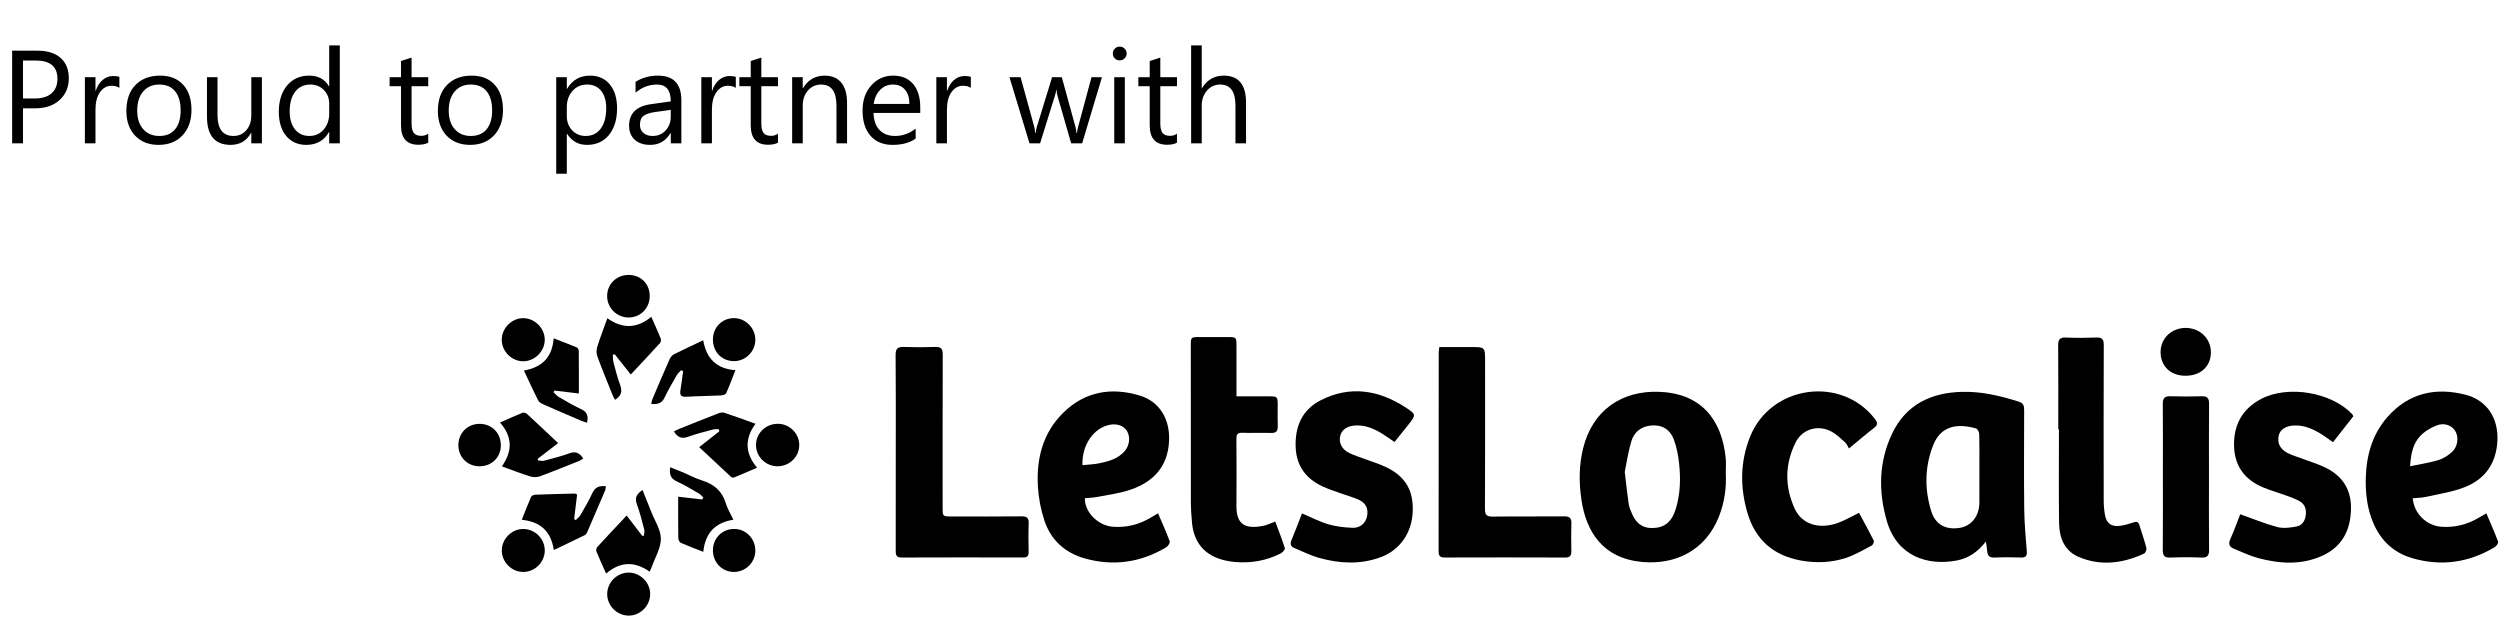 <svg width="907" height="224" viewBox="0 0 907 224" fill="none" xmlns="http://www.w3.org/2000/svg">
<path fill-rule="evenodd" clip-rule="evenodd" d="M720.48 196.477C717.531 200.252 714.123 202.565 709.853 203.364C699.23 205.352 688.261 201.76 684.568 189.112C681.422 178.337 681.578 167.524 686.492 157.246C691.492 146.785 700.496 142.493 711.683 142.165C718.855 141.954 725.724 143.597 732.507 145.752C734.214 146.294 734.37 147.403 734.366 148.896C734.331 160.847 734.257 172.8 734.389 184.751C734.446 189.833 734.92 194.917 735.317 199.989C735.45 201.68 734.971 202.325 733.223 202.27C730.03 202.168 726.825 202.135 723.635 202.282C721.721 202.37 721.055 201.524 720.936 199.813C720.871 198.855 720.681 197.906 720.48 196.477ZM718.123 170.291C718.123 166.027 718.178 161.76 718.07 157.497C718.05 156.778 717.461 155.598 716.908 155.441C710.845 153.732 704.32 153.943 701.336 161.56C698.266 169.398 698.18 177.509 700.67 185.513C702.184 190.376 705.996 192.339 711.076 191.499C715.252 190.808 718.094 187.161 718.119 182.401C718.14 178.365 718.123 174.328 718.123 170.291Z" fill="black"/>
<path fill-rule="evenodd" clip-rule="evenodd" d="M626.112 171.697C626.397 177.078 625.624 182.31 623.657 187.342C618.772 199.832 607.639 205.031 595.608 203.863C581.355 202.48 575.41 192.781 573.716 181.138C572.812 174.921 572.843 168.693 574.378 162.562C577.767 149.025 588.161 141.492 602.387 142.164C616.848 142.848 624.664 151.848 626.088 166.221C626.266 168.029 626.112 169.871 626.112 171.697ZM589.457 171.207C590.006 175.771 590.355 179.246 590.873 182.695C591.062 183.951 591.562 185.185 592.074 186.363C593.411 189.433 595.512 191.521 599.126 191.57C603.7 191.633 606.466 189.547 607.981 184.601C609.659 179.124 609.778 173.484 609.151 167.859C608.833 165.015 608.253 162.123 607.256 159.451C605.82 155.605 602.738 153.951 598.752 154.402C595.299 154.793 592.844 156.843 591.884 159.998C590.685 163.947 590.107 168.086 589.457 171.207Z" fill="black"/>
<path fill-rule="evenodd" clip-rule="evenodd" d="M875.347 180.779C875.808 186.345 880.339 190.697 885.685 191.103C890.736 191.486 895.328 190.238 899.615 187.646C900.314 187.224 901.033 186.835 902.06 186.25C903.568 189.816 905.05 193.129 906.31 196.523C906.48 196.986 905.703 198.136 905.087 198.505C895.726 204.12 885.716 205.552 875.23 202.525C867.75 200.365 862.914 195.254 860.335 187.955C858.665 183.223 858.171 178.32 858.312 173.348C858.542 165.131 860.679 157.518 866.21 151.244C873.858 142.572 883.626 140.435 894.462 143.199C902.319 145.205 906.476 151.795 906.058 159.925C905.636 168.102 901.619 173.844 894.171 176.758C889.763 178.483 884.946 179.19 880.288 180.237C878.679 180.598 876.992 180.609 875.347 180.779ZM874.384 169.154C878.103 168.375 881.454 167.881 884.665 166.916C886.419 166.389 888.118 165.275 889.511 164.051C891.661 162.164 892.105 158.733 890.853 156.51C889.673 154.414 886.912 153.227 884.058 154.32C881.818 155.178 879.55 156.571 877.935 158.317C875.453 161 874.671 164.574 874.384 169.154Z" fill="black"/>
<path fill-rule="evenodd" clip-rule="evenodd" d="M420.144 186.225C421.679 189.834 423.156 193.073 424.374 196.409C424.562 196.921 423.748 198.175 423.089 198.567C413.87 204.075 404.009 205.495 393.662 202.626C386.437 200.624 381.282 195.989 378.918 188.878C377.595 184.898 376.782 180.618 376.547 176.429C375.98 166.337 378.35 156.982 385.809 149.683C393.685 141.977 403.269 140.408 413.539 143.518C420.796 145.715 424.531 152.229 424.138 160.033C423.672 169.25 418.525 174.756 410.293 177.611C406.449 178.945 402.314 179.461 398.292 180.252C396.741 180.557 395.138 180.598 393.585 180.756C393.452 185.803 398.358 190.666 403.678 191.096C408.72 191.504 413.328 190.303 417.62 187.709C418.325 187.281 419.041 186.871 420.144 186.225ZM392.717 168.756C394.74 168.547 396.776 168.494 398.742 168.098C402.193 167.405 405.608 166.467 408.048 163.655C409.834 161.592 410.131 158.499 408.886 156.405C407.675 154.371 405.088 153.51 402.221 154.188C396.563 155.526 392.458 161.633 392.717 168.756Z" fill="black"/>
<path fill-rule="evenodd" clip-rule="evenodd" d="M324.984 164.027C324.983 152.3 325.049 140.572 324.928 128.845C324.903 126.482 325.657 125.792 327.911 125.875C331.714 126.015 335.528 126.009 339.332 125.876C341.462 125.802 342.032 126.618 342.025 128.661C341.962 147.167 341.988 165.673 341.99 184.177C341.99 187.37 341.995 187.372 345.261 187.372C353.714 187.374 362.168 187.429 370.62 187.333C372.648 187.312 373.284 187.979 373.206 189.964C373.071 193.386 373.12 196.818 373.187 200.243C373.216 201.72 372.663 202.259 371.189 202.257C356.491 202.226 341.793 202.21 327.096 202.273C325.045 202.281 324.963 201.195 324.967 199.668C324.996 187.787 324.984 175.908 324.984 164.027Z" fill="black"/>
<path fill-rule="evenodd" clip-rule="evenodd" d="M522.189 125.912C526.03 125.912 529.82 125.912 533.61 125.912C538.791 125.912 538.791 125.912 538.791 131.139C538.791 148.969 538.828 166.799 538.742 184.627C538.73 186.873 539.426 187.449 541.594 187.42C550.203 187.309 558.815 187.43 567.424 187.334C569.412 187.311 570.158 187.918 570.096 189.912C569.992 193.262 570.028 196.617 570.084 199.969C570.111 201.565 569.623 202.278 567.865 202.272C553.312 202.217 538.758 202.223 524.204 202.266C522.576 202.27 521.926 201.819 521.93 200.071C521.978 175.993 521.961 151.915 521.971 127.837C521.972 127.318 522.085 126.801 522.189 125.912Z" fill="black"/>
<path fill-rule="evenodd" clip-rule="evenodd" d="M505.927 160.363C504.228 159.215 502.767 158.134 501.218 157.202C498.315 155.453 495.259 154.162 491.748 154.359C488.75 154.529 486.725 155.905 486.214 158.22C485.674 160.665 486.837 163.06 489.511 164.345C491.56 165.327 493.762 165.99 495.898 166.79C497.962 167.563 500.075 168.229 502.086 169.12C509.564 172.433 512.786 177.497 512.545 185.38C512.302 193.327 507.902 199.624 500.715 202.228C493.41 204.873 486.017 204.453 478.701 202.443C475.576 201.584 472.625 200.084 469.61 198.838C468.22 198.264 467.971 197.326 468.573 195.902C469.92 192.711 471.118 189.457 472.364 186.263C475.782 187.708 478.762 189.286 481.932 190.216C484.726 191.036 487.723 191.351 490.649 191.487C493.441 191.62 495.433 189.839 495.951 187.389C496.546 184.573 495.601 182.491 492.847 181.264C490.771 180.34 488.545 179.752 486.402 178.975C484.186 178.17 481.927 177.448 479.795 176.457C473.756 173.654 470.323 169 470.064 162.209C469.782 154.809 472.38 148.693 479.064 145.258C489.761 139.759 500.177 141.459 509.984 147.832C513.86 150.35 513.761 150.521 510.963 154.074C509.325 156.154 507.655 158.208 505.927 160.363Z" fill="black"/>
<path fill-rule="evenodd" clip-rule="evenodd" d="M812.756 186.563C817.522 188.251 821.801 190.049 826.248 191.219C828.408 191.785 830.928 191.438 833.193 191.016C835.213 190.641 836.289 188.953 836.543 186.862C836.807 184.7 836.174 182.876 834.234 181.801C832.781 180.998 831.195 180.416 829.629 179.844C826.772 178.799 823.826 177.977 821.024 176.811C814.333 174.024 810.647 168.987 810.508 161.67C810.362 154.078 813.567 148.265 820.377 144.713C830.119 139.635 845.799 142.297 853.334 150.209C853.484 150.367 853.563 150.594 853.801 151.008C851.418 154.047 848.994 157.141 846.412 160.436C845.283 159.633 844.334 158.919 843.346 158.261C840.012 156.039 836.539 154.203 832.354 154.364C829.407 154.475 827.299 155.774 826.764 157.847C826.053 160.596 827.141 162.965 830.039 164.399C831.803 165.272 833.723 165.827 835.574 166.522C838.066 167.456 840.627 168.243 843.041 169.346C849.82 172.444 853.252 177.604 852.924 185.262C852.602 192.809 849.447 198.483 842.522 201.625C834.95 205.061 827.069 204.553 819.268 202.477C816.278 201.682 813.448 200.284 810.555 199.137C808.854 198.461 808.328 197.434 809.157 195.59C810.518 192.557 811.635 189.412 812.756 186.563Z" fill="black"/>
<path fill-rule="evenodd" clip-rule="evenodd" d="M448.593 143.791C452.657 143.791 456.446 143.781 460.233 143.795C463.509 143.807 463.537 143.838 463.548 147.106C463.557 149.62 463.489 152.136 463.566 154.649C463.618 156.378 463.008 157.126 461.185 157.073C457.682 156.973 454.172 157.138 450.672 157.01C448.819 156.943 448.56 157.787 448.569 159.342C448.622 167.418 448.643 175.494 448.58 183.571C448.527 190.311 451.76 192.11 458.478 190.731C459.791 190.461 461.028 189.827 462.66 189.229C463.866 192.475 465.126 195.633 466.141 198.868C466.282 199.317 465.354 200.415 464.687 200.755C459.4 203.452 453.755 204.417 447.856 203.876C446.722 203.772 445.589 203.579 444.478 203.329C437.367 201.735 433.24 197.165 432.484 189.903C432.201 187.184 432.051 184.438 432.046 181.704C432.009 162.96 432.025 144.217 432.027 125.473C432.028 122.308 432.036 122.297 435.194 122.285C438.548 122.272 441.9 122.275 445.253 122.284C448.583 122.292 448.588 122.3 448.591 125.531C448.596 131.469 448.593 137.408 448.593 143.791Z" fill="black"/>
<path fill-rule="evenodd" clip-rule="evenodd" d="M674.446 186.041C676.221 189.338 678.094 192.711 679.815 196.16C680.008 196.547 679.51 197.685 679.047 197.928C675.961 199.539 672.914 201.362 669.629 202.432C664.285 204.174 658.721 204.356 653.154 203.319C643.306 201.481 636.84 195.745 634.006 186.188C631.244 176.874 631.295 167.485 634.944 158.409C642.43 139.786 667.905 136.191 680.149 151.897C681.194 153.236 681.381 154.106 679.907 155.247C677.024 157.475 674.259 159.853 670.8 162.7C670.316 161.901 670.023 161.036 669.431 160.509C667.851 159.101 666.292 157.554 664.452 156.57C659.645 153.995 653.921 155.595 651.479 160.456C647.493 168.389 647.45 176.656 651.178 184.654C653.766 190.203 659.895 192.093 666.551 189.804C669.174 188.902 671.6 187.42 674.446 186.041Z" fill="black"/>
<path fill-rule="evenodd" clip-rule="evenodd" d="M746.741 155.715C746.741 145.582 746.787 135.449 746.703 125.319C746.685 123.165 747.319 122.346 749.565 122.452C753.213 122.623 756.878 122.598 760.531 122.46C762.629 122.38 763.255 123.077 763.247 125.189C763.171 143.93 763.19 162.671 763.224 181.412C763.226 183.226 763.369 185.066 763.687 186.85C764.236 189.934 766.119 191.246 769.261 190.758C770.902 190.504 772.529 190.055 774.097 189.506C775.24 189.108 775.805 189.363 776.151 190.475C777.006 193.239 777.981 195.969 778.706 198.768C778.864 199.373 778.365 200.622 777.84 200.862C770.133 204.403 762.166 205.45 754.18 202.073C748.93 199.852 747.105 195.069 747.031 189.76C746.877 178.414 746.985 167.065 746.985 155.717C746.903 155.715 746.821 155.715 746.741 155.715Z" fill="black"/>
<path fill-rule="evenodd" clip-rule="evenodd" d="M801.414 173.146C801.414 181.902 801.359 190.66 801.455 199.416C801.478 201.578 800.836 202.385 798.601 202.287C794.876 202.125 791.137 202.131 787.413 202.285C785.3 202.373 784.642 201.644 784.658 199.57C784.736 190.052 784.692 180.535 784.692 171.017C784.692 162.869 784.739 154.721 784.663 146.574C784.645 144.568 785.231 143.691 787.366 143.761C791.171 143.885 794.983 143.869 798.786 143.766C800.765 143.712 801.459 144.441 801.443 146.419C801.373 155.328 801.412 164.236 801.414 173.146Z" fill="black"/>
<path fill-rule="evenodd" clip-rule="evenodd" d="M792.785 136.325C787.371 136.269 783.773 132.73 783.861 127.545C783.943 122.69 787.894 118.963 792.959 118.964C798.172 118.964 802.178 122.892 802.113 127.942C802.048 133.013 798.298 136.381 792.785 136.325Z" fill="black"/>
<path fill-rule="evenodd" clip-rule="evenodd" d="M222.311 128.749C222.404 129.715 222.368 130.716 222.615 131.641C223.338 134.353 224.034 137.086 225.005 139.712C225.853 142.003 225.4 143.65 223.123 145.062C222.79 144.396 222.422 143.773 222.154 143.107C220.316 138.527 218.431 133.962 216.727 129.332C216.347 128.3 216.332 126.932 216.662 125.878C217.74 122.432 219.055 119.059 220.349 115.461C225.89 119.385 231.078 119.205 236.293 114.938C237.513 117.711 238.674 120.249 239.719 122.833C239.899 123.278 239.78 124.104 239.464 124.45C236.039 128.21 232.547 131.909 228.844 135.87C226.803 133.302 224.907 130.917 223.012 128.531C222.777 128.603 222.544 128.676 222.311 128.749Z" fill="black"/>
<path fill-rule="evenodd" clip-rule="evenodd" d="M219.885 208.085C218.603 205.196 217.427 202.659 216.375 200.069C216.197 199.633 216.367 198.809 216.692 198.454C220.121 194.704 223.614 191.015 227.347 187.034C229.338 189.63 231.163 192.007 232.989 194.386C233.2 194.378 233.411 194.37 233.622 194.363C233.664 193.593 233.901 192.773 233.716 192.064C232.909 188.98 232.144 185.869 231.043 182.886C230.174 180.532 231.039 179.179 233.106 177.771C234.208 180.515 235.261 183.085 236.272 185.673C237.543 188.921 239.737 192.177 239.762 195.443C239.789 198.802 237.694 202.183 236.509 205.547C236.312 206.108 236.024 206.635 235.678 207.399C230.358 203.671 225.169 203.573 219.885 208.085Z" fill="black"/>
<path fill-rule="evenodd" clip-rule="evenodd" d="M200.935 199.54C199.844 192.622 196.005 189.267 189.305 188.581C190.473 185.651 191.511 182.911 192.689 180.231C192.869 179.823 193.689 179.499 194.226 179.479C199.009 179.291 203.795 179.178 208.581 179.061C208.779 179.057 208.982 179.241 209.376 179.43C209.019 182.358 208.655 185.326 208.293 188.295C208.478 188.434 208.662 188.572 208.847 188.711C209.435 188.104 210.173 187.586 210.582 186.877C212.103 184.244 213.664 181.619 214.923 178.859C215.935 176.64 217.528 176.191 219.833 176.402C219.722 177.015 219.72 177.539 219.53 177.984C217.419 182.947 215.287 187.902 213.133 192.847C212.928 193.318 212.637 193.904 212.223 194.109C208.57 195.919 204.881 197.653 200.935 199.54Z" fill="black"/>
<path fill-rule="evenodd" clip-rule="evenodd" d="M255.123 123.452C256.269 130.089 259.915 133.782 266.813 134.306C265.639 137.285 264.633 140.039 263.427 142.703C263.219 143.164 262.172 143.432 261.497 143.463C257.323 143.664 253.142 143.692 248.972 143.943C247.018 144.062 246.582 143.283 246.868 141.552C247.244 139.263 247.518 136.96 247.837 134.662C247.605 134.541 247.372 134.42 247.14 134.299C246.607 134.886 245.948 135.401 245.563 136.071C244.01 138.772 242.408 141.458 241.088 144.274C240.082 146.42 238.498 146.727 236.283 146.549C236.41 145.93 236.432 145.416 236.62 144.975C238.696 140.08 240.77 135.186 242.924 130.327C243.235 129.626 243.842 128.88 244.509 128.542C247.891 126.834 251.336 125.252 255.123 123.452Z" fill="black"/>
<path fill-rule="evenodd" clip-rule="evenodd" d="M181.395 153.302C184.346 152.001 186.889 150.829 189.482 149.784C189.924 149.606 190.756 149.778 191.116 150.108C194.861 153.542 198.547 157.04 202.5 160.756C199.894 162.758 197.505 164.592 195.116 166.426C195.118 166.631 195.12 166.834 195.122 167.037C195.877 167.082 196.683 167.32 197.377 167.139C200.461 166.33 203.574 165.565 206.558 164.461C208.873 163.606 210.288 164.342 211.617 166.356C211.069 166.678 210.607 167.032 210.087 167.241C205.356 169.128 200.638 171.057 195.856 172.807C194.823 173.186 193.452 173.186 192.394 172.856C189.011 171.801 185.703 170.508 182.065 169.198C185.931 163.724 186.039 158.542 181.395 153.302Z" fill="black"/>
<path fill-rule="evenodd" clip-rule="evenodd" d="M255.179 180.507C254.642 180.013 254.174 179.398 253.557 179.042C250.92 177.522 248.313 175.919 245.552 174.661C243.243 173.61 242.75 172.013 243.164 169.511C244.691 170.122 246.087 170.652 247.461 171.236C249.909 172.273 252.276 173.562 254.802 174.347C259.101 175.685 261.991 178.187 263.321 182.589C263.925 184.589 265.07 186.425 266.074 188.558C259.413 189.601 255.87 193.394 255.15 200.206C252.295 199.087 249.622 198.102 247.02 196.958C246.546 196.749 246.096 195.888 246.087 195.321C246.015 190.395 246.045 185.469 246.045 180.198C248.848 180.52 251.805 180.862 254.762 181.204C254.9 180.972 255.039 180.739 255.179 180.507Z" fill="black"/>
<path fill-rule="evenodd" clip-rule="evenodd" d="M210.012 142.759C207.148 142.415 204.17 142.06 201.193 141.702C201.065 141.888 200.937 142.075 200.809 142.261C201.44 142.857 201.985 143.595 202.715 144.017C205.413 145.581 208.106 147.181 210.929 148.492C213.124 149.512 213.476 151.031 212.969 153.359C212.18 153.093 211.472 152.906 210.806 152.621C206.265 150.678 201.724 148.736 197.208 146.736C196.479 146.414 195.587 145.959 195.262 145.316C193.484 141.802 191.859 138.211 190.074 134.42C196.609 133.274 200.35 129.694 200.87 122.746C203.823 123.89 206.564 124.912 209.261 126.043C209.628 126.196 209.977 126.889 209.981 127.334C210.03 132.34 210.012 137.348 210.012 142.759Z" fill="black"/>
<path fill-rule="evenodd" clip-rule="evenodd" d="M260.79 155.7C260.048 155.743 259.272 155.663 258.569 155.852C255.566 156.665 252.529 157.405 249.612 158.469C247.337 159.299 245.849 158.707 244.494 156.531C245.194 156.189 245.82 155.838 246.481 155.572C251.065 153.732 255.647 151.89 260.252 150.105C261 149.816 261.956 149.49 262.645 149.712C266.383 150.925 270.068 152.302 274.089 153.737C270.184 159.147 270.178 164.327 274.672 169.675C271.702 170.948 268.969 172.138 266.209 173.267C265.944 173.376 265.424 173.201 265.186 172.98C261.404 169.484 257.648 165.959 253.666 162.236C256.259 160.191 258.612 158.334 260.966 156.476C260.908 156.218 260.849 155.958 260.79 155.7Z" fill="black"/>
<path fill-rule="evenodd" clip-rule="evenodd" d="M258.646 199.646C258.651 195.314 261.937 191.96 266.237 191.896C270.533 191.83 274.051 195.367 274.037 199.734C274.022 203.982 270.621 207.431 266.382 207.498C262.049 207.563 258.642 204.104 258.646 199.646Z" fill="black"/>
<path fill-rule="evenodd" clip-rule="evenodd" d="M281.961 169.161C277.722 169.108 274.232 165.587 274.276 161.407C274.323 157.091 277.867 153.702 282.283 153.753C286.516 153.802 290.012 157.325 289.971 161.503C289.93 165.813 286.37 169.216 281.961 169.161Z" fill="black"/>
<path fill-rule="evenodd" clip-rule="evenodd" d="M235.883 215.515C235.889 219.794 232.233 223.417 227.986 223.341C223.78 223.267 220.308 219.751 220.291 215.55C220.273 211.279 223.905 207.681 228.177 207.737C232.356 207.794 235.876 211.347 235.883 215.515Z" fill="black"/>
<path fill-rule="evenodd" clip-rule="evenodd" d="M197.638 123.271C197.627 127.51 193.924 131.147 189.697 131.069C185.517 130.991 182.042 127.443 182.033 123.243C182.023 119.019 185.762 115.331 189.954 115.425C194.098 115.519 197.648 119.145 197.638 123.271Z" fill="black"/>
<path fill-rule="evenodd" clip-rule="evenodd" d="M258.645 123.123C258.667 118.773 261.996 115.413 266.276 115.417C270.533 115.423 274.085 119.05 274.035 123.341C273.985 127.56 270.47 131.045 266.287 131.022C261.849 130.996 258.623 127.662 258.645 123.123Z" fill="black"/>
<path fill-rule="evenodd" clip-rule="evenodd" d="M197.642 199.812C197.592 203.992 194.055 207.488 189.865 207.5C185.577 207.514 182.006 203.906 182.057 199.613C182.107 195.437 185.689 191.894 189.838 191.914C194.148 191.935 197.693 195.521 197.642 199.812Z" fill="black"/>
<path fill-rule="evenodd" clip-rule="evenodd" d="M235.718 107.423C235.715 111.758 232.418 115.14 228.151 115.187C223.824 115.236 220.273 111.738 220.271 107.426C220.269 103.052 223.696 99.714 228.148 99.749C232.55 99.785 235.721 102.999 235.718 107.423Z" fill="black"/>
<path fill-rule="evenodd" clip-rule="evenodd" d="M173.976 169.165C169.609 169.159 166.326 165.913 166.297 161.573C166.269 157.118 169.594 153.764 174.03 153.774C178.461 153.784 181.751 157.149 181.706 161.629C181.663 165.968 178.377 169.171 173.976 169.165Z" fill="black"/>
<path d="M8.344 39.297V52H4.406V18.391H13.641C17.234 18.391 20.016 19.266 21.984 21.016C23.969 22.766 24.961 25.234 24.961 28.422C24.961 31.609 23.859 34.219 21.656 36.25C19.469 38.281 16.508 39.297 12.773 39.297H8.344ZM8.344 21.953V35.734H12.469C15.188 35.734 17.258 35.117 18.68 33.883C20.117 32.633 20.836 30.875 20.836 28.609C20.836 24.172 18.211 21.953 12.961 21.953H8.344ZM43.312 31.891C42.641 31.375 41.672 31.117 40.406 31.117C38.766 31.117 37.391 31.891 36.281 33.438C35.188 34.984 34.641 37.094 34.641 39.766V52H30.797V28H34.641V32.945H34.734C35.281 31.258 36.117 29.945 37.242 29.008C38.367 28.055 39.625 27.578 41.016 27.578C42.016 27.578 42.781 27.688 43.312 27.906V31.891ZM57.516 52.562C53.969 52.562 51.133 51.445 49.008 49.211C46.898 46.961 45.844 43.984 45.844 40.281C45.844 36.25 46.945 33.102 49.148 30.836C51.352 28.57 54.328 27.438 58.078 27.438C61.656 27.438 64.445 28.539 66.445 30.742C68.461 32.945 69.469 36 69.469 39.906C69.469 43.734 68.383 46.805 66.211 49.117C64.055 51.414 61.156 52.562 57.516 52.562ZM57.797 30.672C55.328 30.672 53.375 31.516 51.938 33.203C50.5 34.875 49.781 37.188 49.781 40.141C49.781 42.984 50.508 45.227 51.961 46.867C53.414 48.508 55.359 49.328 57.797 49.328C60.281 49.328 62.188 48.523 63.516 46.914C64.859 45.305 65.531 43.016 65.531 40.047C65.531 37.047 64.859 34.734 63.516 33.109C62.188 31.484 60.281 30.672 57.797 30.672ZM95.016 52H91.172V48.203H91.078C89.484 51.109 87.016 52.562 83.672 52.562C77.953 52.562 75.094 49.156 75.094 42.344V28H78.914V41.734C78.914 46.797 80.852 49.328 84.727 49.328C86.602 49.328 88.141 48.641 89.344 47.266C90.562 45.875 91.172 44.062 91.172 41.828V28H95.016V52ZM123.281 52H119.438V47.922H119.344C117.562 51.016 114.812 52.562 111.094 52.562C108.078 52.562 105.664 51.492 103.852 49.352C102.055 47.195 101.156 44.266 101.156 40.562C101.156 36.594 102.156 33.414 104.156 31.023C106.156 28.633 108.82 27.438 112.148 27.438C115.445 27.438 117.844 28.734 119.344 31.328H119.438V16.469H123.281V52ZM119.438 41.148V37.609C119.438 35.672 118.797 34.031 117.516 32.688C116.234 31.344 114.609 30.672 112.641 30.672C110.297 30.672 108.453 31.531 107.109 33.25C105.766 34.969 105.094 37.344 105.094 40.375C105.094 43.141 105.734 45.328 107.016 46.938C108.312 48.531 110.047 49.328 112.219 49.328C114.359 49.328 116.094 48.555 117.422 47.008C118.766 45.461 119.438 43.508 119.438 41.148ZM155.367 51.766C154.461 52.266 153.266 52.516 151.781 52.516C147.578 52.516 145.477 50.172 145.477 45.484V31.281H141.352V28H145.477V22.141L149.32 20.898V28H155.367V31.281H149.32V44.805C149.32 46.414 149.594 47.562 150.141 48.25C150.688 48.938 151.594 49.281 152.859 49.281C153.828 49.281 154.664 49.016 155.367 48.484V51.766ZM170.531 52.562C166.984 52.562 164.148 51.445 162.023 49.211C159.914 46.961 158.859 43.984 158.859 40.281C158.859 36.25 159.961 33.102 162.164 30.836C164.367 28.57 167.344 27.438 171.094 27.438C174.672 27.438 177.461 28.539 179.461 30.742C181.477 32.945 182.484 36 182.484 39.906C182.484 43.734 181.398 46.805 179.227 49.117C177.07 51.414 174.172 52.562 170.531 52.562ZM170.812 30.672C168.344 30.672 166.391 31.516 164.953 33.203C163.516 34.875 162.797 37.188 162.797 40.141C162.797 42.984 163.523 45.227 164.977 46.867C166.43 48.508 168.375 49.328 170.812 49.328C173.297 49.328 175.203 48.523 176.531 46.914C177.875 45.305 178.547 43.016 178.547 40.047C178.547 37.047 177.875 34.734 176.531 33.109C175.203 31.484 173.297 30.672 170.812 30.672ZM205.734 48.531H205.641V63.039H201.797V28H205.641V32.219H205.734C207.625 29.031 210.391 27.438 214.031 27.438C217.125 27.438 219.539 28.516 221.273 30.672C223.008 32.812 223.875 35.688 223.875 39.297C223.875 43.312 222.898 46.531 220.945 48.953C218.992 51.359 216.32 52.562 212.93 52.562C209.82 52.562 207.422 51.219 205.734 48.531ZM205.641 38.852V42.203C205.641 44.188 206.281 45.875 207.562 47.266C208.859 48.641 210.5 49.328 212.484 49.328C214.812 49.328 216.633 48.438 217.945 46.656C219.273 44.875 219.938 42.398 219.938 39.227C219.938 36.555 219.32 34.461 218.086 32.945C216.852 31.43 215.18 30.672 213.07 30.672C210.836 30.672 209.039 31.453 207.68 33.016C206.32 34.562 205.641 36.508 205.641 38.852ZM247.195 52H243.352V48.25H243.258C241.586 51.125 239.125 52.562 235.875 52.562C233.484 52.562 231.609 51.93 230.25 50.664C228.906 49.398 228.234 47.719 228.234 45.625C228.234 41.141 230.875 38.531 236.156 37.797L243.352 36.789C243.352 32.711 241.703 30.672 238.406 30.672C235.516 30.672 232.906 31.656 230.578 33.625V29.688C232.938 28.188 235.656 27.438 238.734 27.438C244.375 27.438 247.195 30.422 247.195 36.391V52ZM243.352 39.859L237.562 40.656C235.781 40.906 234.438 41.352 233.531 41.992C232.625 42.617 232.172 43.734 232.172 45.344C232.172 46.516 232.586 47.477 233.414 48.227C234.258 48.961 235.375 49.328 236.766 49.328C238.672 49.328 240.242 48.664 241.477 47.336C242.727 45.992 243.352 44.297 243.352 42.25V39.859ZM266.953 31.891C266.281 31.375 265.312 31.117 264.047 31.117C262.406 31.117 261.031 31.891 259.922 33.438C258.828 34.984 258.281 37.094 258.281 39.766V52H254.438V28H258.281V32.945H258.375C258.922 31.258 259.758 29.945 260.883 29.008C262.008 28.055 263.266 27.578 264.656 27.578C265.656 27.578 266.422 27.688 266.953 27.906V31.891ZM282.258 51.766C281.352 52.266 280.156 52.516 278.672 52.516C274.469 52.516 272.367 50.172 272.367 45.484V31.281H268.242V28H272.367V22.141L276.211 20.898V28H282.258V31.281H276.211V44.805C276.211 46.414 276.484 47.562 277.031 48.25C277.578 48.938 278.484 49.281 279.75 49.281C280.719 49.281 281.555 49.016 282.258 48.484V51.766ZM307.312 52H303.469V38.312C303.469 33.219 301.609 30.672 297.891 30.672C295.969 30.672 294.375 31.398 293.109 32.852C291.859 34.289 291.234 36.109 291.234 38.312V52H287.391V28H291.234V31.984H291.328C293.141 28.953 295.766 27.438 299.203 27.438C301.828 27.438 303.836 28.289 305.227 29.992C306.617 31.68 307.312 34.125 307.312 37.328V52ZM333.867 40.961H316.922C316.984 43.633 317.703 45.695 319.078 47.148C320.453 48.602 322.344 49.328 324.75 49.328C327.453 49.328 329.938 48.438 332.203 46.656V50.266C330.094 51.797 327.305 52.562 323.836 52.562C320.445 52.562 317.781 51.477 315.844 49.305C313.906 47.117 312.938 44.047 312.938 40.094C312.938 36.359 313.992 33.32 316.102 30.977C318.227 28.617 320.859 27.438 324 27.438C327.141 27.438 329.57 28.453 331.289 30.484C333.008 32.516 333.867 35.336 333.867 38.945V40.961ZM329.93 37.703C329.914 35.484 329.375 33.758 328.312 32.523C327.266 31.289 325.805 30.672 323.93 30.672C322.117 30.672 320.578 31.32 319.312 32.617C318.047 33.914 317.266 35.609 316.969 37.703H329.93ZM352.219 31.891C351.547 31.375 350.578 31.117 349.312 31.117C347.672 31.117 346.297 31.891 345.188 33.438C344.094 34.984 343.547 37.094 343.547 39.766V52H339.703V28H343.547V32.945H343.641C344.188 31.258 345.023 29.945 346.148 29.008C347.273 28.055 348.531 27.578 349.922 27.578C350.922 27.578 351.688 27.688 352.219 27.906V31.891ZM399.797 28L392.602 52H388.617L383.672 34.82C383.484 34.164 383.359 33.422 383.297 32.594H383.203C383.156 33.156 382.992 33.883 382.711 34.773L377.344 52H373.5L366.234 28H370.266L375.234 46.047C375.391 46.594 375.5 47.312 375.562 48.203H375.75C375.797 47.516 375.938 46.781 376.172 46L381.703 28H385.219L390.188 46.094C390.344 46.672 390.461 47.391 390.539 48.25H390.727C390.758 47.641 390.891 46.922 391.125 46.094L396 28H399.797ZM406.219 21.906C405.531 21.906 404.945 21.672 404.461 21.203C403.977 20.734 403.734 20.141 403.734 19.422C403.734 18.703 403.977 18.109 404.461 17.641C404.945 17.156 405.531 16.914 406.219 16.914C406.922 16.914 407.516 17.156 408 17.641C408.5 18.109 408.75 18.703 408.75 19.422C408.75 20.109 408.5 20.695 408 21.18C407.516 21.664 406.922 21.906 406.219 21.906ZM408.094 52H404.25V28H408.094V52ZM427.008 51.766C426.102 52.266 424.906 52.516 423.422 52.516C419.219 52.516 417.117 50.172 417.117 45.484V31.281H412.992V28H417.117V22.141L420.961 20.898V28H427.008V31.281H420.961V44.805C420.961 46.414 421.234 47.562 421.781 48.25C422.328 48.938 423.234 49.281 424.5 49.281C425.469 49.281 426.305 49.016 427.008 48.484V51.766ZM452.062 52H448.219V38.172C448.219 33.172 446.359 30.672 442.641 30.672C440.766 30.672 439.188 31.398 437.906 32.852C436.625 34.289 435.984 36.141 435.984 38.406V52H432.141V16.469H435.984V31.984H436.078C437.922 28.953 440.547 27.438 443.953 27.438C449.359 27.438 452.062 30.695 452.062 37.211V52Z" fill="black"/>
</svg>
